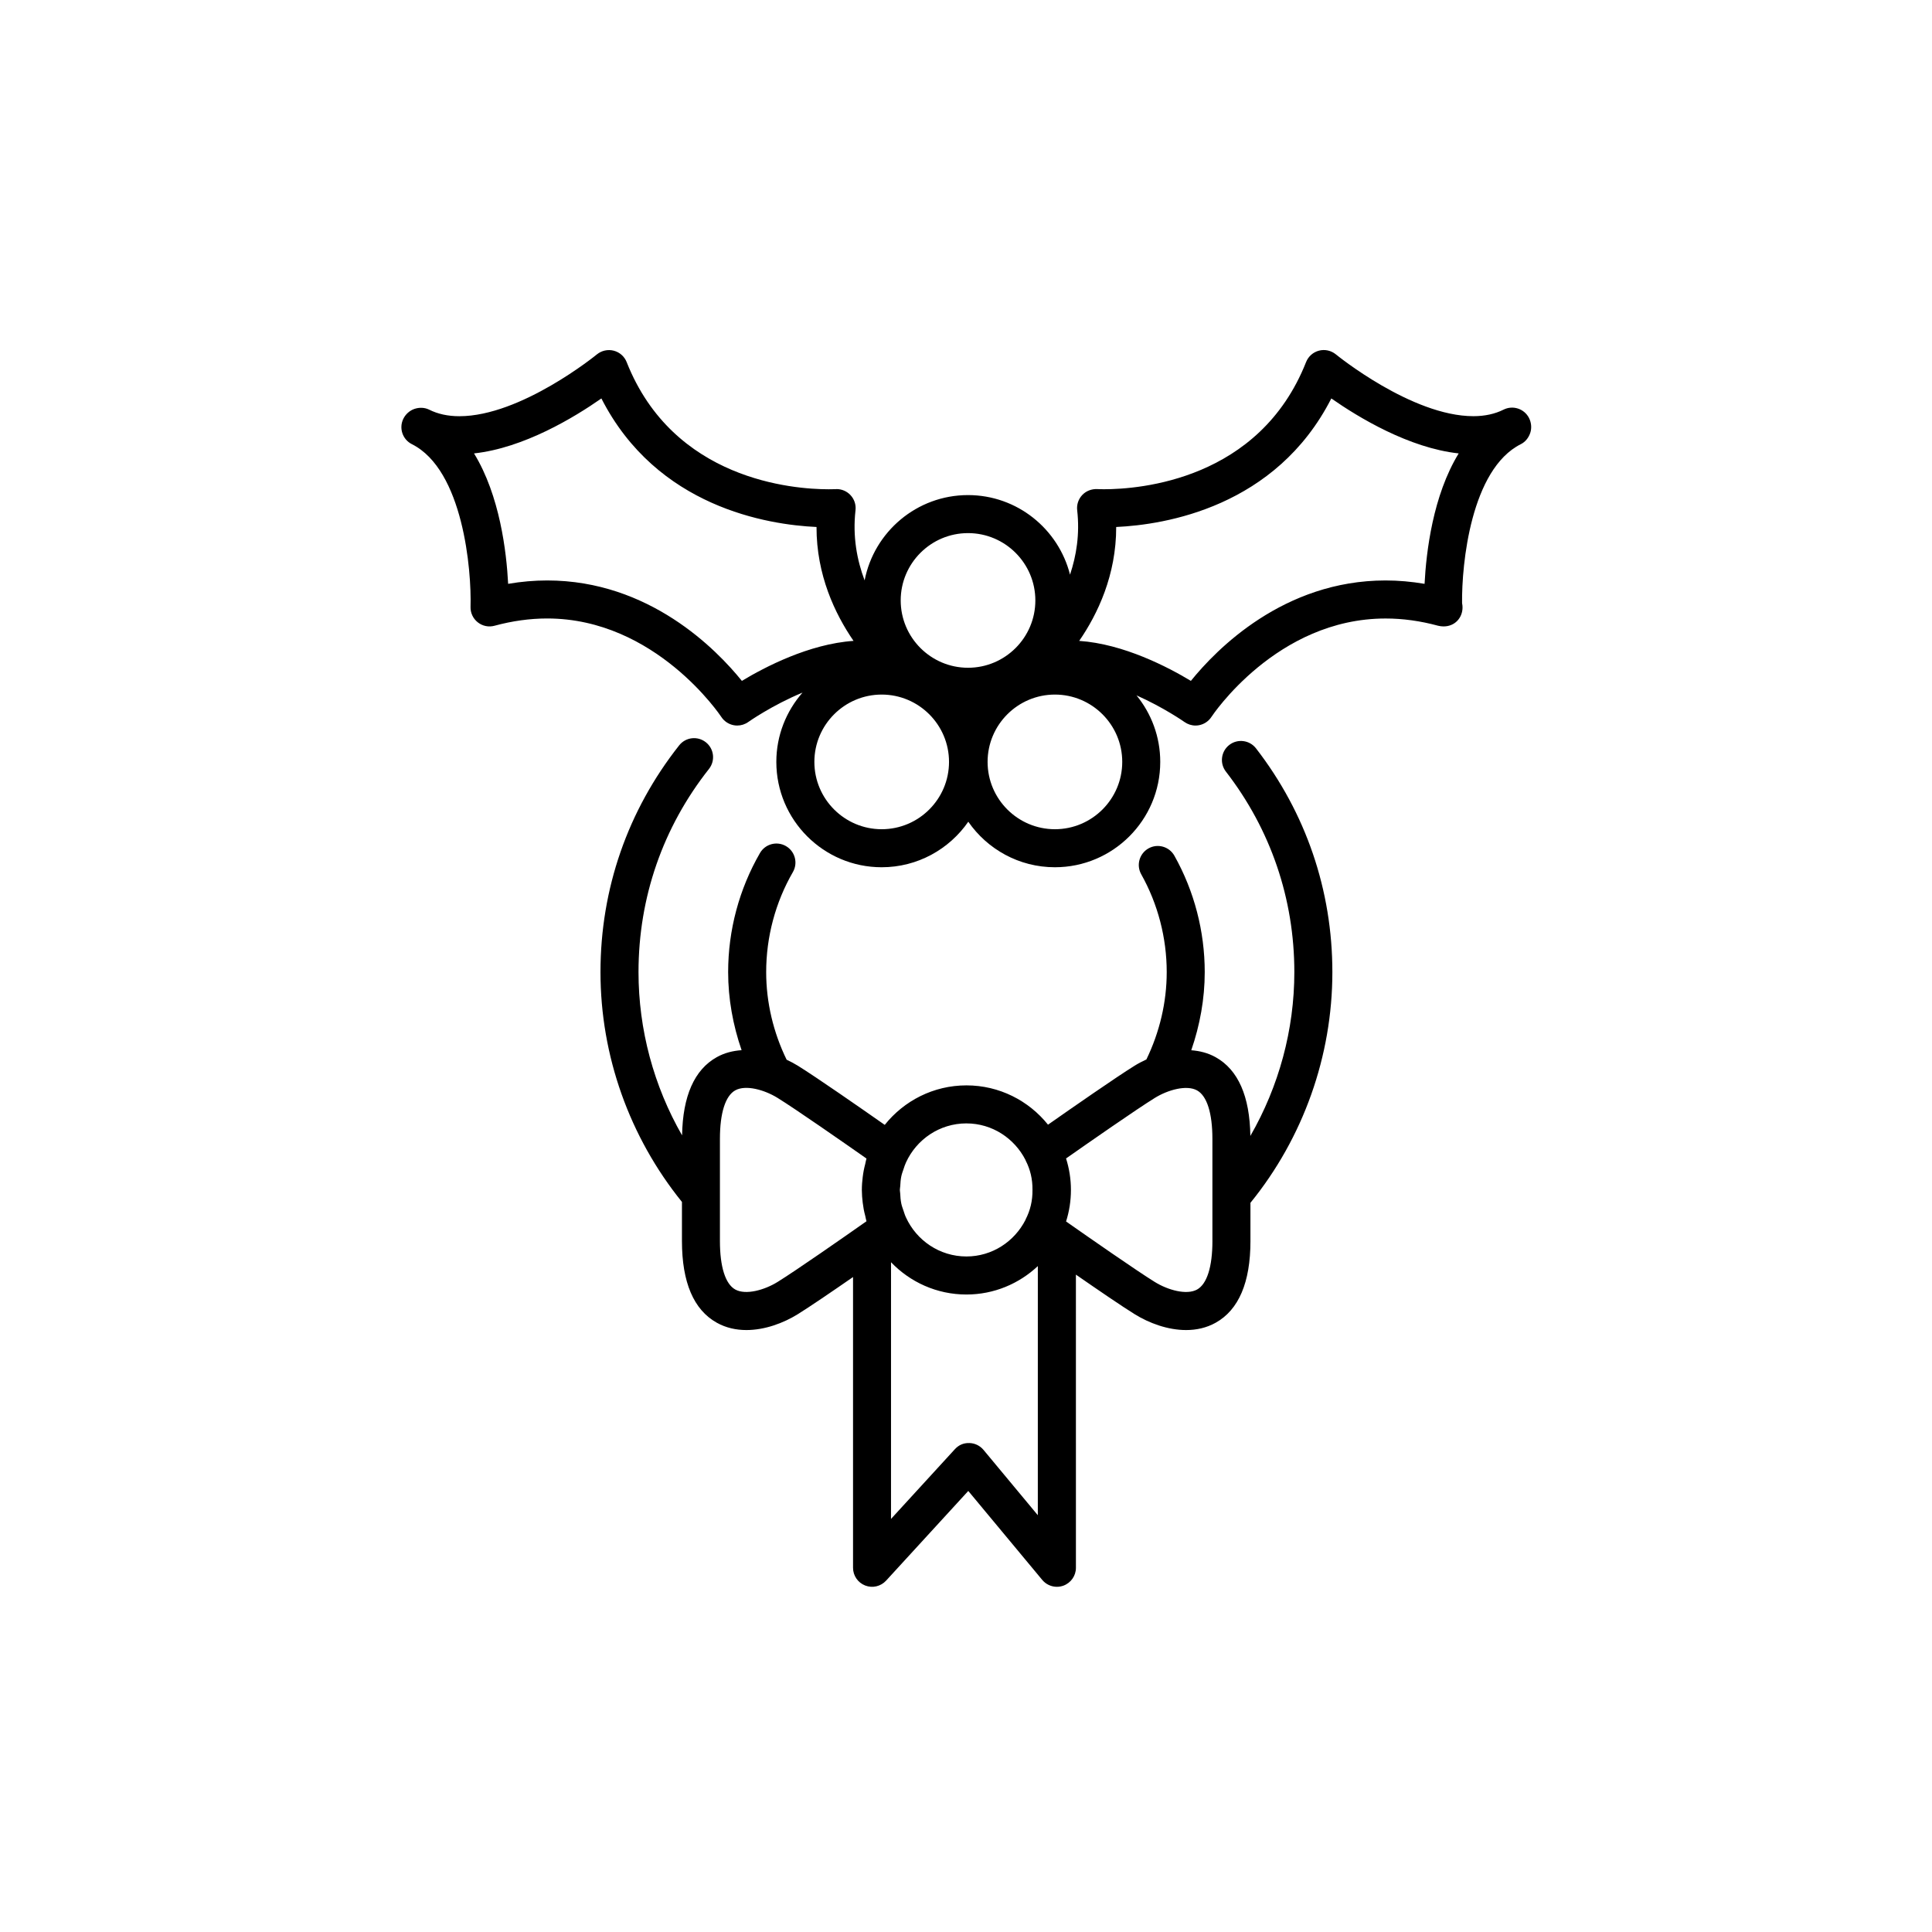 <?xml version="1.0" encoding="UTF-8"?>
<!-- Uploaded to: SVG Repo, www.svgrepo.com, Generator: SVG Repo Mixer Tools -->
<svg fill="#000000" width="800px" height="800px" version="1.1" viewBox="144 144 512 512" xmlns="http://www.w3.org/2000/svg">
 <g>
  <path d="m525.13 309.83c0.457 0.121 0.91 0.156 1.375 0.176 3.004 0.035 5.082-2.242 5.082-5.039 0-0.383-0.039-0.754-0.121-1.117-0.133-10.363 2.352-35.523 15.574-42.145 1.211-0.605 2.086-1.734 2.504-3.019s0.266-2.746-0.352-3.941c-1.266-2.438-4.258-3.422-6.731-2.188-2.293 1.148-4.984 1.734-8 1.734-16.324 0-36.25-16.219-36.445-16.383-1.254-1.023-2.926-1.387-4.465-0.984-1.562 0.402-2.832 1.527-3.426 3.027-12.363 31.27-44.113 33.699-53.551 33.699-1.066 0-1.699-0.035-1.77-0.039-1.48-0.07-2.949 0.469-3.981 1.551-1.027 1.082-1.531 2.562-1.359 4.051 0.719 6.332-0.215 12.062-1.898 17.074-3.059-12.098-14-21.086-27.035-21.086-13.578 0-24.91 9.75-27.398 22.609-2.019-5.352-3.211-11.617-2.414-18.594 0.172-1.48-0.328-2.961-1.359-4.039-0.953-1.004-2.277-1.57-3.656-1.57-0.18-0.004 0.371 0.051-2.09 0.051-9.438 0-41.18-2.43-53.543-33.699-0.59-1.5-1.863-2.625-3.426-3.027-1.547-0.398-3.215-0.035-4.465 0.984-0.195 0.168-20.121 16.383-36.449 16.383-3.019 0-5.707-0.586-8-1.738-1.215-0.605-2.641-0.629-3.914-0.195-1.281 0.438-2.359 1.43-2.949 2.648-1.188 2.481-0.176 5.457 2.281 6.691 13.609 6.816 15.84 33.43 15.547 43.109-0.047 1.594 0.664 3.117 1.918 4.106 1.25 0.988 2.887 1.336 4.445 0.906 4.695-1.273 9.383-1.926 13.941-1.926 28.754 0 45.977 25.82 46.148 26.082 0.746 1.148 1.934 1.945 3.281 2.203 0.312 0.059 0.625 0.09 0.941 0.09 1.043 0 2.066-0.324 2.926-0.938 0.098-0.07 6.312-4.453 14.375-7.789-4.301 4.914-6.938 11.324-6.938 18.359 0 15.395 12.52 27.922 27.918 27.922 9.508 0 17.91-4.785 22.953-12.066 5.043 7.281 13.445 12.066 22.953 12.066 15.395 0 27.918-12.523 27.918-27.922 0-6.68-2.363-12.816-6.293-17.629 7.231 3.215 12.625 6.992 12.715 7.059 0.863 0.609 1.883 0.938 2.922 0.938 0.312 0 0.629-0.031 0.945-0.09 1.352-0.262 2.535-1.059 3.281-2.207 0.172-0.262 17.242-26.07 46.141-26.07 4.562-0.004 9.254 0.645 13.941 1.922zm-124.59-24.551c9.836 0 17.84 8.004 17.84 17.844 0 9.836-8.004 17.84-17.84 17.84-9.84 0-17.844-8.004-17.844-17.84-0.004-9.844 8.004-17.844 17.844-17.844zm-59.934 39.164c-6.742-8.352-24.562-26.617-51.602-26.617-3.406 0-6.863 0.301-10.34 0.898-0.43-8.422-2.195-23.406-9.043-34.566 13.195-1.422 26.609-9.566 33.754-14.566 14.707 28.824 44.078 33.473 57.012 34.066-0.02 12.711 4.887 23.027 9.809 30.184-11.77 0.805-23.539 6.949-29.59 10.602zm37.051 39.309c-9.836 0-17.84-8.004-17.84-17.844 0-9.836 8.004-17.84 17.84-17.84 9.84 0 17.844 8.004 17.844 17.84s-8 17.844-17.844 17.844zm45.91 0c-9.84 0-17.844-8.004-17.844-17.844 0-9.836 8.004-17.84 17.844-17.84 9.836 0 17.84 8.004 17.84 17.84s-8.004 17.844-17.84 17.844zm36.031-39.309c-6.051-3.652-17.824-9.801-29.598-10.602 4.926-7.152 9.824-17.473 9.805-30.184 12.934-0.594 42.305-5.254 57.012-34.066 7.148 4.992 20.566 13.141 33.754 14.566-6.848 11.164-8.613 26.145-9.043 34.566-3.473-0.594-6.934-0.898-10.34-0.898-27.027 0-44.848 18.266-51.59 26.617z"/>
  <path d="m475.38 472.89v-10.133c13.996-17.215 21.711-38.91 21.711-61.137 0-21.688-7.004-42.195-20.242-59.305-1.707-2.195-4.867-2.602-7.07-0.902-2.203 1.703-2.606 4.871-0.902 7.07 11.859 15.324 18.137 33.699 18.137 53.137 0 15.289-4.098 30.289-11.656 43.414-0.152-10.504-3.231-17.539-9.203-20.867-2.039-1.137-4.231-1.672-6.457-1.84 2.297-6.641 3.57-13.645 3.57-20.703 0-10.812-2.781-21.484-8.047-30.859-1.367-2.43-4.445-3.289-6.856-1.93-2.422 1.367-3.289 4.434-1.93 6.856 4.418 7.875 6.758 16.844 6.758 25.926 0 8.027-1.906 15.973-5.387 23.148-1.09 0.508-2.137 1.047-3.09 1.641-4.836 2.992-16.574 11.156-22.984 15.648-5.082-6.34-12.879-10.418-21.613-10.418-8.762 0-16.574 4.102-21.652 10.469-6.398-4.481-18.207-12.695-23.062-15.699-0.91-0.562-1.91-1.082-2.938-1.57-3.508-7.188-5.422-15.16-5.422-23.219 0-9.324 2.449-18.488 7.082-26.512 1.391-2.41 0.562-5.492-1.844-6.883-2.41-1.391-5.492-0.57-6.883 1.844-5.516 9.551-8.434 20.461-8.434 31.547 0 7.062 1.273 14.062 3.566 20.695-2.266 0.156-4.504 0.691-6.574 1.848-5.945 3.316-9.023 10.305-9.199 20.73-7.508-13.082-11.547-28.012-11.547-43.273 0-19.754 6.453-38.371 18.672-53.832 1.727-2.188 1.359-5.352-0.828-7.074-2.188-1.734-5.352-1.355-7.074 0.828-13.637 17.262-20.848 38.031-20.848 60.078 0 22.184 7.688 43.707 21.59 60.91v10.363c0 10.953 3.109 18.234 9.234 21.648 2.457 1.371 5.144 1.941 7.844 1.941 4.891 0 9.84-1.859 13.598-4.188 3.113-1.93 9.09-6 14.664-9.859v77.051c0 2.074 1.273 3.941 3.215 4.695 1.941 0.754 4.133 0.246 5.543-1.289l21.781-23.77 19.613 23.59c0.973 1.168 2.41 1.812 3.875 1.812 0.574 0 1.152-0.102 1.715-0.301 1.996-0.727 3.324-2.621 3.324-4.734l-0.004-77.695c5.828 4.039 12.309 8.469 15.598 10.5 3.758 2.328 8.711 4.188 13.598 4.188 2.699 0 5.379-0.562 7.844-1.941 6.106-3.41 9.215-10.691 9.215-21.645zm-75.273-31.176c6.856 0 12.746 3.977 15.664 9.703 0.02 0.039 0.016 0.082 0.035 0.121 1.234 2.387 1.844 4.988 1.809 7.738 0 0.023 0.012 0.047 0.012 0.066 0 0.02-0.012 0.047-0.012 0.066 0.035 2.75-0.574 5.352-1.809 7.738-0.02 0.039-0.02 0.09-0.039 0.133-2.918 5.727-8.805 9.699-15.66 9.699-7.109 0-13.219-4.254-16.008-10.332-0.273-0.562-0.449-1.164-0.648-1.754-0.211-0.629-0.453-1.25-0.594-1.91-0.18-0.887-0.262-1.805-0.297-2.727-0.016-0.309-0.09-0.598-0.09-0.91 0-0.336 0.082-0.656 0.102-0.988 0.039-0.898 0.109-1.789 0.289-2.648 0.141-0.672 0.387-1.301 0.605-1.945 0.195-0.574 0.367-1.16 0.637-1.715 2.777-6.074 8.883-10.336 16.004-10.336zm-50.023 42.004c-3.492 2.172-8.473 3.551-11.23 2.016-2.625-1.457-4.066-6.019-4.066-12.848v-27.086c0-6.82 1.441-11.391 4.066-12.848 2.762-1.535 7.738-0.152 11.23 2.016 4.832 2.992 17.508 11.824 23.543 16.055-0.156 0.484-0.215 0.996-0.344 1.492-0.141 0.555-0.281 1.109-0.387 1.676-0.105 0.586-0.203 1.176-0.273 1.77-0.133 1.082-0.223 2.18-0.223 3.301 0 0.004-0.004 0.012-0.004 0.02v0.023 0.035 0.031 0.023c0 0.004 0.004 0.012 0.004 0.016 0.004 1.125 0.09 2.223 0.227 3.309 0.07 0.59 0.16 1.168 0.266 1.75 0.109 0.59 0.25 1.16 0.402 1.734 0.121 0.48 0.18 0.973 0.332 1.441-6.035 4.25-18.711 13.082-23.543 16.074zm54.555 44.516c-0.934-1.117-2.297-1.785-3.75-1.812-1.598-0.047-2.856 0.559-3.84 1.633l-16.922 18.477 0.004-68.027c5.047 5.262 12.125 8.555 19.977 8.555 7.32 0 13.965-2.875 18.93-7.531l-0.004 66.02zm60.664-55.344c0 6.82-1.441 11.391-4.066 12.848-2.762 1.535-7.738 0.152-11.23-2.016-4.816-2.984-17.434-11.773-23.488-16.02 0.836-2.637 1.289-5.441 1.289-8.348 0-2.91-0.457-5.715-1.293-8.352 6.055-4.242 18.672-13.035 23.488-16.016 3.492-2.172 8.473-3.551 11.23-2.016 2.625 1.457 4.066 6.019 4.066 12.848v27.07z"/>
 </g>
</svg>